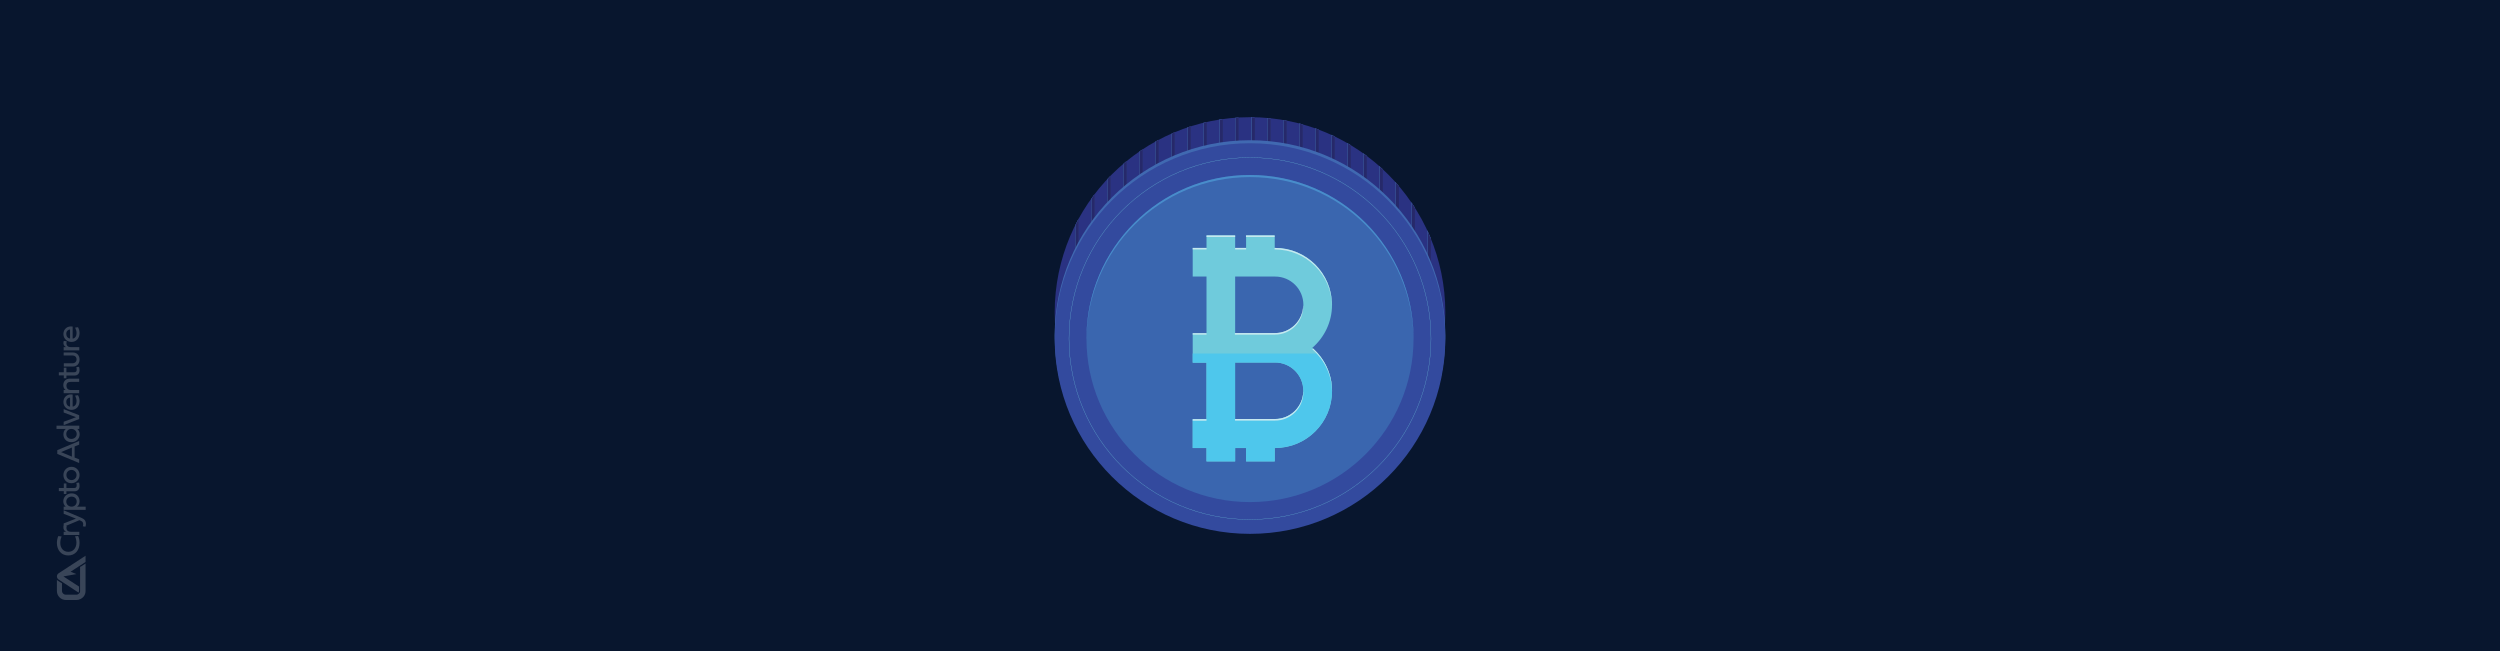 <?xml version="1.0" encoding="UTF-8"?> <svg xmlns="http://www.w3.org/2000/svg" xmlns:xlink="http://www.w3.org/1999/xlink" version="1.1" id="Layer_1" x="0px" y="0px" viewBox="0 0 1920 500" style="enable-background:new 0 0 1920 500;" xml:space="preserve"> <style type="text/css"> .st0{fill:#08162E;} .st1{opacity:0.2;} .st2{fill:#FFFFFF;} .st3{fill:#2A3282;} .st4{fill:#4069B1;} .st5{fill:#26296A;} .st6{fill:#334A9E;} .st7{fill:none;stroke:#6FCBDC;stroke-width:0.182;stroke-miterlimit:10;} .st8{fill:#3A66AF;} .st9{fill:#488DCB;} .st10{fill:#6FCBDC;} .st11{fill:#4EC7EC;} .st12{fill:#C6E8EF;} </style> <g> <rect id="XMLID_242_" class="st0" width="1920" height="500"></rect> <g id="XMLID_128_" class="st1"> <path id="XMLID_141_" class="st2" d="M62.3,435l3.4-2.2v21.1c0,0.4,0,0.8-0.1,1.2c-0.1,0.4-0.2,0.7-0.3,1.1 c-0.4,1.3-1.3,2.4-2.4,3.2c-0.3,0.2-0.6,0.4-1,0.6c-0.9,0.5-2,0.8-3.1,0.8h-8.2c-3.8,0-6.9-3.1-6.9-6.9v-8.6 c0,0.1,0.1,0.1,0.2,0.2c0.1,0.1,0.2,0.2,0.3,0.3c0,0,0,0,0,0c0,0,0.1,0.1,0.1,0.1c0,0,0,0,0,0l3.3,2.1v5.8c0,1.6,1.3,2.9,2.9,2.9 h8.2c0,0,0.1,0,0.1,0c0.5,0,1-0.2,1.4-0.5c0.3-0.2,0.5-0.4,0.7-0.6l0-0.1c0-0.1,0.1-0.1,0.2-0.2c0,0,0.1-0.1,0.1-0.1 c0.1-0.1,0.1-0.3,0.2-0.4c0,0,0-0.1,0-0.1c0.1-0.2,0.1-0.4,0.1-0.6c0,0,0,0,0-0.1c0-0.1,0-0.1,0-0.2v-18.5L62.3,435z M65.7,426.8 L45,440.3c-0.8,0.5-1.3,1.4-1.3,2.4c0,0.7,0.3,1.3,0.7,1.9l0.1,0.1c0,0,0.1,0.1,0.1,0.1c0.1,0.1,0.2,0.1,0.3,0.2 c0,0,0.1,0.1,0.2,0.1l15.2,10c0.2-0.3,0.4-0.7,0.4-1.1v-3.5l-12-7.8l10-1.8l-4.5-1.8l11.5-7.5L65.7,426.8L65.7,426.8z M57.3,342.9 v8.5l3.5,1.4v2.8l-16.8-7v-2.9l16.8-7v2.8L57.3,342.9z M55.2,350.7v-7l-8.3,3.5L55.2,350.7z M54.8,339.6c-3.7,0-6.1-2.6-6.1-6 c0-2,0.7-3.4,1.9-4.2h-7.2v-2.5h17.5v2.5h-1.6c1.1,0.9,1.9,2.2,1.9,4.2C61.1,337,58.5,339.6,54.8,339.6 M50.9,333.3 c0,2.3,1.7,3.8,3.9,3.8c2.2,0,4.1-1.5,4.1-3.8s-1.9-3.9-4.1-3.9C52.6,329.4,50.9,331,50.9,333.3 M48.9,316.8v-2.6l11.9,4.7v2.9 l-11.9,4.7v-2.6l9.5-3.5L48.9,316.8z M59.9,303.5c0.8,1.4,1.2,2.9,1.2,4.5c0,4-2.5,6.8-6.2,6.8c-3.5,0-6.2-2.6-6.2-6.1 c0-3.9,3.2-6.4,7.1-5.7v9.3c2-0.4,3-2,3-4.3c0-1.4-0.4-2.6-1.1-4.2L59.9,303.5z M53.8,305.3c-1.7,0.2-2.9,1.4-2.9,3.4 s1.2,3.4,2.9,3.6V305.3z M53.6,290.8h7.2v2.5h-6.7c-2,0-3.1,1.1-3.1,2.9c0,1.8,1.1,3.3,3.1,3.3h6.7v2.5H48.9v-2.5h1.5 c-0.6-0.4-1.8-1.5-1.8-3.7C48.7,292.5,50.7,290.8,53.6,290.8 M51,285.9h6c1.3,0,1.9-0.7,1.9-2c0-0.6-0.1-1.4-0.3-1.9l2.1-0.3 c0.2,0.6,0.4,1.6,0.4,2.6c0,2.5-1.4,4.1-3.8,4.1H51v2.1H49v-2.2h-3.8v-2.4H49v-3.5H51C51,282.4,51,285.9,51,285.9z M48.9,273.1 v-2.4H56c3,0,5.1,2.2,5.1,5.4c0,3.2-2,5.4-5,5.4h-7.1V279h6.7c1.8,0,3.1-1.2,3.1-3c0-1.8-1.3-3-3.1-3H48.9z M50.6,266.5 c-1.3-0.7-1.9-1.8-1.9-3.1c0-0.9,0.3-1.6,0.3-1.6l2.3,0.3c0,0.1-0.3,0.7-0.3,1.5c0,1.3,0.7,3,3.4,3h6.5v2.5H48.9v-2.5H50.6z M59.9,251.3c0.8,1.4,1.2,2.9,1.2,4.5c0,4-2.5,6.8-6.2,6.8c-3.5,0-6.2-2.6-6.2-6.1c0-3.9,3.2-6.4,7.1-5.7v9.3c2-0.4,3-2,3-4.3 c0-1.4-0.4-2.6-1.1-4.2L59.9,251.3z M53.8,253c-1.7,0.2-2.9,1.4-2.9,3.4c0,2,1.2,3.4,2.9,3.6V253z"></path> <path id="XMLID_140_" class="st2" d="M60,411.6c0.4,0.9,1.1,2.5,1.1,5.4c0,5.7-3.5,9.6-8.7,9.6c-5.1,0-8.7-3.9-8.7-9.6 c0-2.3,0.6-4.3,1.1-5.3l2.5,0.3c-0.4,0.9-1,2.7-1,5c0,4.1,2.5,6.8,6.2,6.8c3.7,0,6.2-2.9,6.2-7.1c0-2-0.6-3.8-1.1-4.8L60,411.6z"></path> <path id="XMLID_139_" class="st2" d="M50.6,408.3c-1.3-0.7-1.9-1.8-1.9-3.1c0-0.9,0.3-1.6,0.3-1.6l2.3,0.3c0,0.1-0.3,0.7-0.3,1.5 c0,1.3,0.7,3,3.4,3h6.5v2.5H48.9v-2.5H50.6z"></path> <path id="XMLID_138_" class="st2" d="M48.9,394.6v-2.7l13.4,5.7c2.2,1,3.7,2,3.7,4.9c0,1-0.3,1.8-0.4,2l-2-0.3 c0.2-0.3,0.3-1,0.3-1.6c0-1.6-0.8-2.2-2.2-2.8l-0.7-0.3l-12.1,5.1V402l9.4-3.7L48.9,394.6z"></path> <path id="XMLID_134_" class="st2" d="M55,378.9c3.7,0,6.1,2.6,6.1,6c0,2-0.7,3.4-1.9,4.2h6.6v2.5H48.9v-2.5h1.6 c-1.1-0.9-1.9-2.2-1.9-4.2C48.7,381.5,51.3,378.9,55,378.9 M58.9,385.2c0-2.3-1.7-3.8-3.9-3.8c-2.2,0-4.1,1.5-4.1,3.8 s1.9,3.9,4.1,3.9C57.2,389.1,58.9,387.5,58.9,385.2"></path> <path id="XMLID_132_" class="st2" d="M51,374.8h6c1.3,0,1.9-0.7,1.9-2c0-0.6-0.1-1.4-0.3-1.9l2.1-0.3c0.2,0.6,0.4,1.6,0.4,2.6 c0,2.5-1.4,4.1-3.8,4.1H51v2.1H49v-2.2h-3.8v-2.4H49v-3.5H51C51,371.3,51,374.8,51,374.8z"></path> <path id="XMLID_129_" class="st2" d="M48.7,364.8c0-3.6,2.7-6.3,6.2-6.3s6.2,2.7,6.2,6.3s-2.7,6.3-6.2,6.3 C51.4,371.2,48.7,368.5,48.7,364.8 M58.8,364.8c0-2.2-1.7-3.9-3.9-3.9s-3.9,1.6-3.9,3.9s1.7,3.9,3.9,3.9S58.8,367.1,58.8,364.8"></path> </g> </g> <g> <circle id="XMLID_75_" class="st3" cx="960" cy="240" r="150"></circle> <g id="XMLID_51_"> <path id="XMLID_74_" class="st4" d="M1024.9,104.7c-0.9-0.4-1.8-0.8-2.6-1.2V254h2.6V104.7z"></path> <path id="XMLID_73_" class="st4" d="M1012.6,99.5c-0.9-0.3-1.8-0.6-2.6-1V254h2.6V99.5z"></path> <path id="XMLID_72_" class="st4" d="M1000.3,95.5c-0.9-0.2-1.8-0.5-2.6-0.7V254h2.6V95.5z"></path> <path id="XMLID_71_" class="st4" d="M988,92.7c-0.9-0.2-1.8-0.3-2.6-0.5V254h2.6V92.7z"></path> <path id="XMLID_70_" class="st4" d="M975.7,90.8c-0.9-0.1-1.8-0.1-2.6-0.2V254h2.6V90.8z"></path> <path id="XMLID_69_" class="st4" d="M1098.7,182.7c-0.8-2-1.7-4-2.6-6V254h2.6V182.7z"></path> <path id="XMLID_68_" class="st4" d="M1059.1,127.5V254h2.6V129.8C1060.9,129,1060,128.3,1059.1,127.5z"></path> <path id="XMLID_67_" class="st4" d="M1074.1,142.7c-0.9-1-1.7-2-2.6-3V254h2.6V142.7z"></path> <path id="XMLID_66_" class="st4" d="M963.4,90.1c-0.9,0-1.8-0.1-2.6-0.1v164h2.6V90.1z"></path> <path id="XMLID_65_" class="st4" d="M1086.4,159.2c-0.9-1.3-1.7-2.7-2.6-4V254h2.6V159.2z"></path> <path id="XMLID_64_" class="st4" d="M1049.5,119.6c-0.9-0.6-1.8-1.3-2.6-1.9V254h2.6V119.6z"></path> <path id="XMLID_63_" class="st4" d="M1037.2,111.4c-0.9-0.5-1.8-1-2.6-1.5V254h2.6V111.4z"></path> <path id="XMLID_62_" class="st4" d="M828.2,168.3c-0.9,1.7-1.8,3.4-2.6,5.1V254h2.6V168.3z"></path> <path id="XMLID_61_" class="st4" d="M948.5,90.5V254h2.6V90.3C950.3,90.3,949.4,90.4,948.5,90.5z"></path> <path id="XMLID_60_" class="st4" d="M840.5,149.4c-0.9,1.2-1.8,2.4-2.6,3.6v101h2.6V149.4z"></path> <path id="XMLID_59_" class="st4" d="M850.2,137.9V254h2.6V135.1C851.9,136,851,137,850.2,137.9z"></path> <path id="XMLID_58_" class="st4" d="M865.1,123.9c-0.9,0.7-1.8,1.5-2.6,2.2V254h2.6V123.9z"></path> <path id="XMLID_57_" class="st4" d="M877.4,114.8c-0.9,0.6-1.8,1.2-2.6,1.8V254h2.6V114.8z"></path> <path id="XMLID_56_" class="st4" d="M926.6,93.8c-0.9,0.2-1.8,0.4-2.6,0.6V254h2.6V93.8z"></path> <path id="XMLID_55_" class="st4" d="M938.8,91.5c-0.9,0.1-1.8,0.2-2.6,0.4V254h2.6V91.5z"></path> <path id="XMLID_54_" class="st4" d="M902,101.7c-0.9,0.4-1.8,0.8-2.6,1.2V254h2.6V101.7z"></path> <path id="XMLID_53_" class="st4" d="M914.3,97.1c-0.9,0.3-1.8,0.6-2.6,0.9v156h2.6V97.1z"></path> <path id="XMLID_52_" class="st4" d="M889.7,107.5c-0.9,0.5-1.8,1-2.6,1.4V254h2.6V107.5z"></path> </g> <g id="XMLID_27_"> <path id="XMLID_50_" class="st5" d="M1012.9,99.6c-0.9-0.3-1.8-0.7-2.6-1V254h2.6V99.6z"></path> <path id="XMLID_49_" class="st5" d="M1025.2,104.9c-0.9-0.4-1.8-0.8-2.6-1.2V254h2.6V104.9z"></path> <path id="XMLID_48_" class="st5" d="M1037.5,111.6c-0.9-0.5-1.8-1-2.6-1.5v144h2.6V111.6z"></path> <path id="XMLID_47_" class="st5" d="M1000.6,95.6c-0.9-0.2-1.8-0.5-2.6-0.7V254h2.6V95.6z"></path> <path id="XMLID_46_" class="st5" d="M988.3,92.7c-0.9-0.2-1.8-0.3-2.6-0.5V254h2.6V92.7z"></path> <path id="XMLID_45_" class="st5" d="M1049.8,119.9c-0.9-0.6-1.8-1.3-2.6-1.9v136h2.6V119.9z"></path> <path id="XMLID_44_" class="st5" d="M1074.4,143c-0.9-1-1.7-2-2.6-3v114h2.6V143z"></path> <path id="XMLID_43_" class="st5" d="M1099,183.6c-0.8-2.1-1.7-4.1-2.6-6.1V254h2.6V183.6z"></path> <path id="XMLID_42_" class="st5" d="M963.8,90.1c-0.9,0-1.8-0.1-2.6-0.1v164h2.6V90.1z"></path> <path id="XMLID_41_" class="st5" d="M976,90.9c-0.9-0.1-1.8-0.2-2.6-0.2V254h2.6V90.9z"></path> <path id="XMLID_40_" class="st5" d="M1086.7,159.7c-0.9-1.4-1.7-2.7-2.6-4.1V254h2.6V159.7z"></path> <path id="XMLID_39_" class="st5" d="M890,107.3c-0.9,0.5-1.8,0.9-2.6,1.4V254h2.6V107.3z"></path> <path id="XMLID_38_" class="st5" d="M948.8,90.5V254h2.6V90.3C950.6,90.3,949.7,90.4,948.8,90.5z"></path> <path id="XMLID_37_" class="st5" d="M828.5,167.8c-0.9,1.7-1.8,3.4-2.6,5.1V254h2.6V167.8z"></path> <path id="XMLID_36_" class="st5" d="M1059.5,127.8V254h2.6V130.2C1061.2,129.3,1060.3,128.6,1059.5,127.8z"></path> <path id="XMLID_35_" class="st5" d="M840.8,149c-0.9,1.2-1.8,2.4-2.6,3.6V254h2.6V149z"></path> <path id="XMLID_34_" class="st5" d="M877.7,114.6c-0.9,0.6-1.8,1.2-2.6,1.8V254h2.6V114.6z"></path> <path id="XMLID_33_" class="st5" d="M850.5,137.6V254h2.6V134.8C852.2,135.7,851.4,136.6,850.5,137.6z"></path> <path id="XMLID_32_" class="st5" d="M865.4,123.6c-0.9,0.7-1.8,1.5-2.6,2.2V254h2.6V123.6z"></path> <path id="XMLID_31_" class="st5" d="M902.3,101.5c-0.9,0.4-1.8,0.8-2.6,1.2V254h2.6V101.5z"></path> <path id="XMLID_30_" class="st5" d="M939.2,91.5c-0.9,0.1-1.8,0.2-2.6,0.4V254h2.6V91.5z"></path> <path id="XMLID_29_" class="st5" d="M914.6,97c-0.9,0.3-1.8,0.6-2.6,0.9V254h2.6V97z"></path> <path id="XMLID_28_" class="st5" d="M926.9,93.7c-0.9,0.2-1.8,0.4-2.6,0.6V254h2.6V93.7z"></path> </g> <circle id="XMLID_26_" class="st4" cx="960" cy="257.7" r="150"></circle> <circle id="XMLID_25_" class="st6" cx="960" cy="260" r="150"></circle> <circle id="XMLID_24_" class="st7" cx="960" cy="260" r="139"></circle> <circle id="XMLID_23_" class="st8" cx="960" cy="260" r="125.6"></circle> <path id="XMLID_22_" class="st9" d="M960,136c69.1,0,125.2,55.8,125.6,124.8c0-0.3,0-0.5,0-0.8c0-69.4-56.2-125.6-125.6-125.6 c-69.4,0-125.6,56.2-125.6,125.6c0,0.3,0,0.5,0,0.8C834.8,191.8,890.9,136,960,136z"></path> <path id="XMLID_18_" class="st10" d="M1007.9,267.1c9.2-8,15.1-19.8,15.1-33c0-24.1-19.6-43.7-43.7-43.7h-0.3v-9.6h-22v9.6h-8.4 v-9.6h-22v9.6H916v22h10.6v43.5H916v0.6v21.5v0.6h10.6v43.5H916v22h10.6v10.3h22v-10.3h8.4v10.3h22v-10.3h0.3 c24.1,0,43.7-19.6,43.7-43.7C1023,287,1017.1,275.2,1007.9,267.1z M948.6,212.4h30.7c12,0,21.7,9.7,21.7,21.7s-9.7,21.7-21.7,21.7 h-30.7V212.4z M979.2,321.9h-30.7v-43.5h30.7c12,0,21.7,9.7,21.7,21.7C1001,312.2,991.2,321.9,979.2,321.9z"></path> <path id="XMLID_15_" class="st11" d="M916,277.9v0.6h10.6v43.5H916v22h10.6v10.3h22v-10.3h8.4v10.3h22v-10.3h0.3 c24.1,0,43.7-19.6,43.7-43.7c0-11-4.1-21.1-10.9-28.8H916V277.9z M948.6,278.4h30.7c12,0,21.7,9.7,21.7,21.7s-9.7,21.7-21.7,21.7 h-30.7V278.4z"></path> <g id="XMLID_4_"> <path id="XMLID_14_" class="st12" d="M979.2,257c12,0,21.7-9.7,21.7-21.7c0-0.2-0.1-0.4-0.1-0.6c-0.3,11.7-9.9,21.1-21.7,21.1 h-30.7v1.2H979.2z"></path> <rect id="XMLID_13_" x="956.9" y="180.8" class="st12" width="22" height="1.2"></rect> <path id="XMLID_12_" class="st12" d="M978.9,191.6h0.3c23.9,0,43.4,19.3,43.7,43.1c0-0.2,0-0.4,0-0.6c0-24.1-19.6-43.7-43.7-43.7 h-0.3V191.6z"></path> <path id="XMLID_11_" class="st12" d="M1001,301.3c0-0.2-0.1-0.4-0.1-0.6c-0.3,11.7-9.9,21.1-21.7,21.1h-30.7v1.2h30.7 C991.2,323.1,1001,313.3,1001,301.3z"></path> <rect id="XMLID_10_" x="948.6" y="190.4" class="st12" width="8.4" height="1.2"></rect> <rect id="XMLID_9_" x="926.6" y="180.8" class="st12" width="22" height="1.2"></rect> <rect id="XMLID_8_" x="916" y="321.9" class="st12" width="10.6" height="1.2"></rect> <path id="XMLID_7_" class="st12" d="M1008.5,267.7c-0.2,0.2-0.4,0.4-0.6,0.6c9.1,7.9,14.9,19.5,15.1,32.5c0-0.2,0-0.4,0-0.6 C1023,287.3,1017.3,275.7,1008.5,267.7z"></path> <rect id="XMLID_6_" x="916" y="190.4" class="st12" width="10.6" height="1.2"></rect> <polygon id="XMLID_5_" class="st12" points="926.6,255.9 916,255.9 916,256.4 916,257 926.6,257 "></polygon> </g> </g> </svg> 